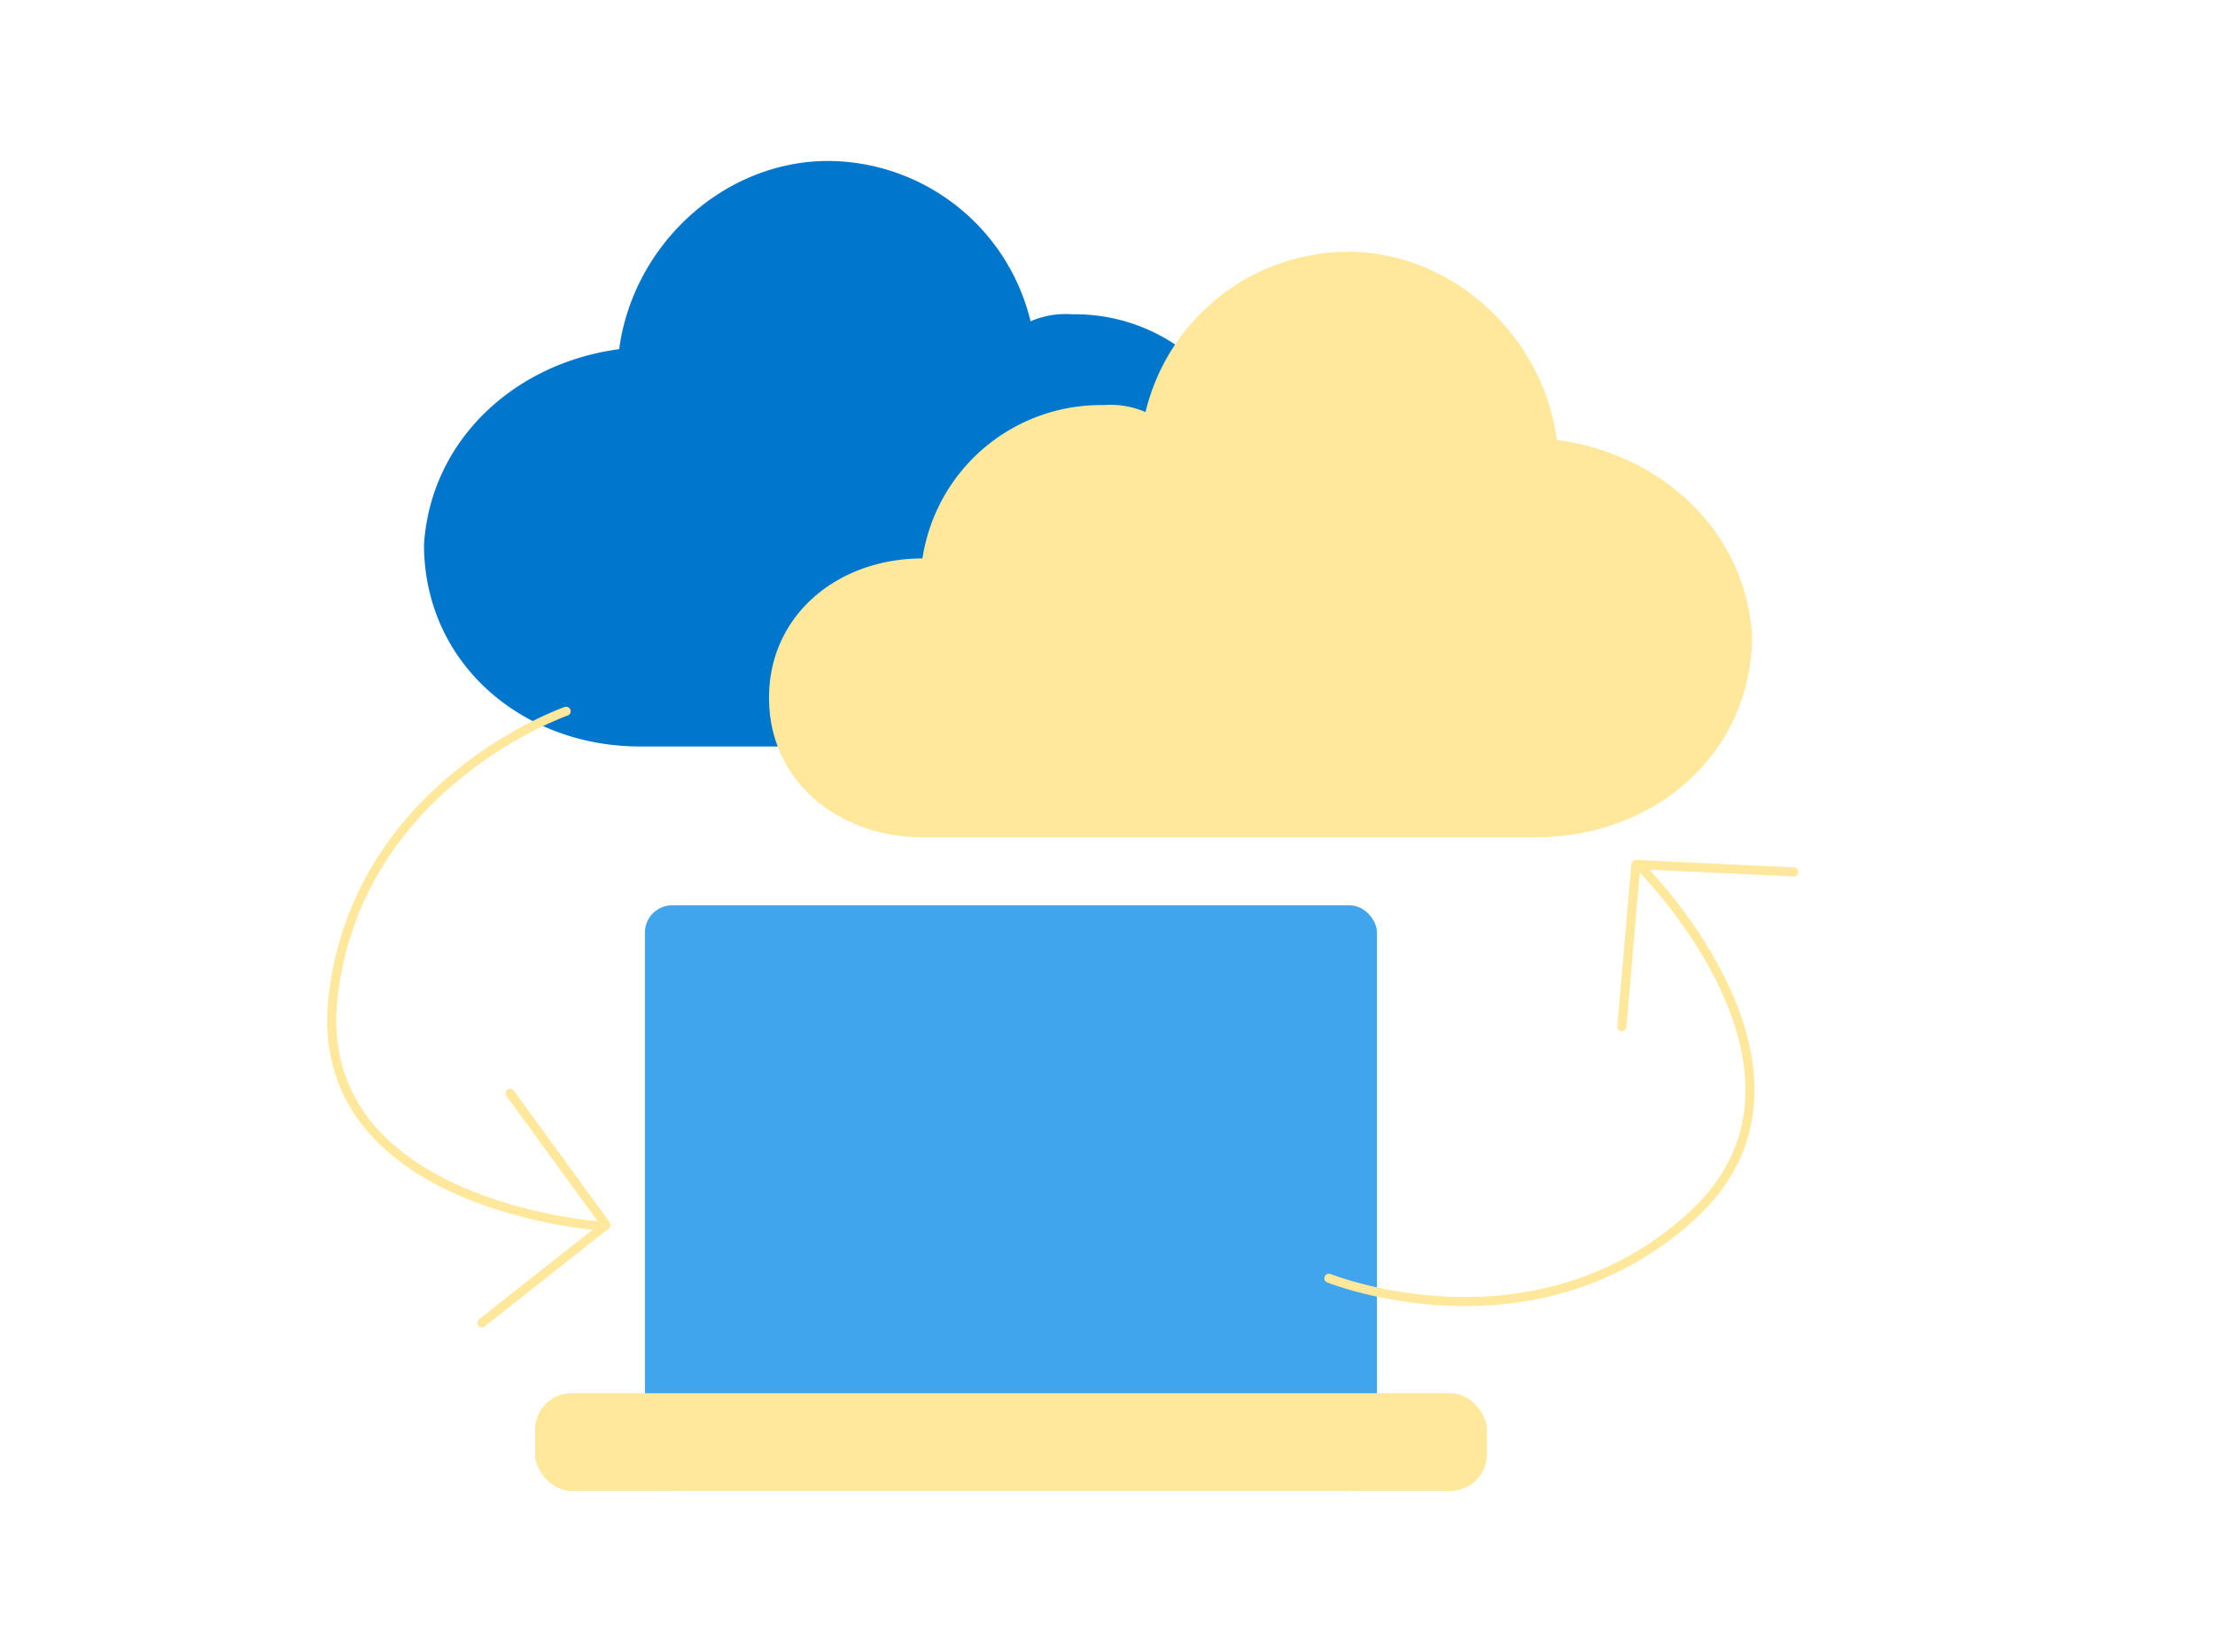 <svg xmlns="http://www.w3.org/2000/svg" width="244" height="182" viewBox="0 0 244 182">
  <g id="Group_19495" data-name="Group 19495" transform="translate(2876 -3952)">
    <rect id="Rectangle_183" data-name="Rectangle 183" width="244" height="182" transform="translate(-2876 3952)" fill="none"/>
    <g id="Group_19486" data-name="Group 19486" transform="translate(382.675 2214.735)">
      <rect id="Rectangle_160" data-name="Rectangle 160" width="178.765" height="146.529" transform="translate(-3226.024 1755)" fill="none"/>
      <g id="Group_19434" data-name="Group 19434" transform="translate(-3226.09 1755)">
        <path id="Path_23081" data-name="Path 23081" d="M25.5,28.336C27.04,16.816,37.024,7.6,48.544,7.6A23.055,23.055,0,0,1,70.817,25.264a9.741,9.741,0,0,1,4.608-.768,19.89,19.89,0,0,1,19.968,16.9c9.216,0,16.9,6.144,16.9,15.36s-7.68,15.36-16.9,15.36H27.808C14.752,72.112,4,62.9,4,49.84,4.768,38.32,13.984,29.872,25.5,28.336Z" transform="translate(10.122 -7.6)" fill="#07c"/>
        <path id="Path_23080" data-name="Path 23080" d="M90.785,28.336C89.249,16.816,79.265,7.6,67.745,7.6A23.055,23.055,0,0,0,45.472,25.264a9.741,9.741,0,0,0-4.608-.768A19.891,19.891,0,0,0,20.9,41.392C11.68,41.392,4,47.536,4,56.753s7.68,15.36,16.9,15.36H88.481c13.056,0,23.808-9.216,23.808-22.272C111.521,38.32,102.305,29.872,90.785,28.336Z" transform="translate(48.13 2.402)" fill="#ffe89b"/>
        <g id="Group_19092" data-name="Group 19092" transform="translate(26.362 82.016)">
          <rect id="Rectangle_40" data-name="Rectangle 40" width="80.641" height="64.513" rx="3" transform="translate(12.096)" fill="#41a5ee"/>
          <rect id="Rectangle_41" data-name="Rectangle 41" width="104.833" height="10.752" rx="4" transform="translate(0 53.761)" fill="#ffe89b"/>
        </g>
        <g id="Group_19095" data-name="Group 19095" transform="translate(32.66 129.506) rotate(-173)">
          <path id="Path_23082" data-name="Path 23082" d="M10.484,55.865S32.117,45.287,32.138,21.808,0,.027,0,.027" transform="translate(0.768 12.141)" fill="none" stroke="#ffe89b" stroke-linecap="round" stroke-linejoin="round" stroke-width="1"/>
          <path id="Path_23083" data-name="Path 23083" d="M12.246,25.478,0,12.371,12.246,0" transform="translate(0 0)" fill="none" stroke="#ffe89b" stroke-linecap="round" stroke-linejoin="round" stroke-width="1"/>
        </g>
        <g id="Group_19102" data-name="Group 19102" transform="translate(156.813 69.238) rotate(48)">
          <path id="Path_23082-2" data-name="Path 23082" d="M10.484,55.865S32.117,45.287,32.138,21.808,0,.027,0,.027" transform="translate(0.768 12.141)" fill="none" stroke="#ffe89b" stroke-linecap="round" stroke-linejoin="round" stroke-width="1"/>
          <path id="Path_23083-2" data-name="Path 23083" d="M12.246,25.477,0,12.371,12.246,0" transform="translate(0 0)" fill="none" stroke="#ffe89b" stroke-linecap="round" stroke-linejoin="round" stroke-width="1"/>
        </g>
      </g>
    </g>
  </g>
</svg>
